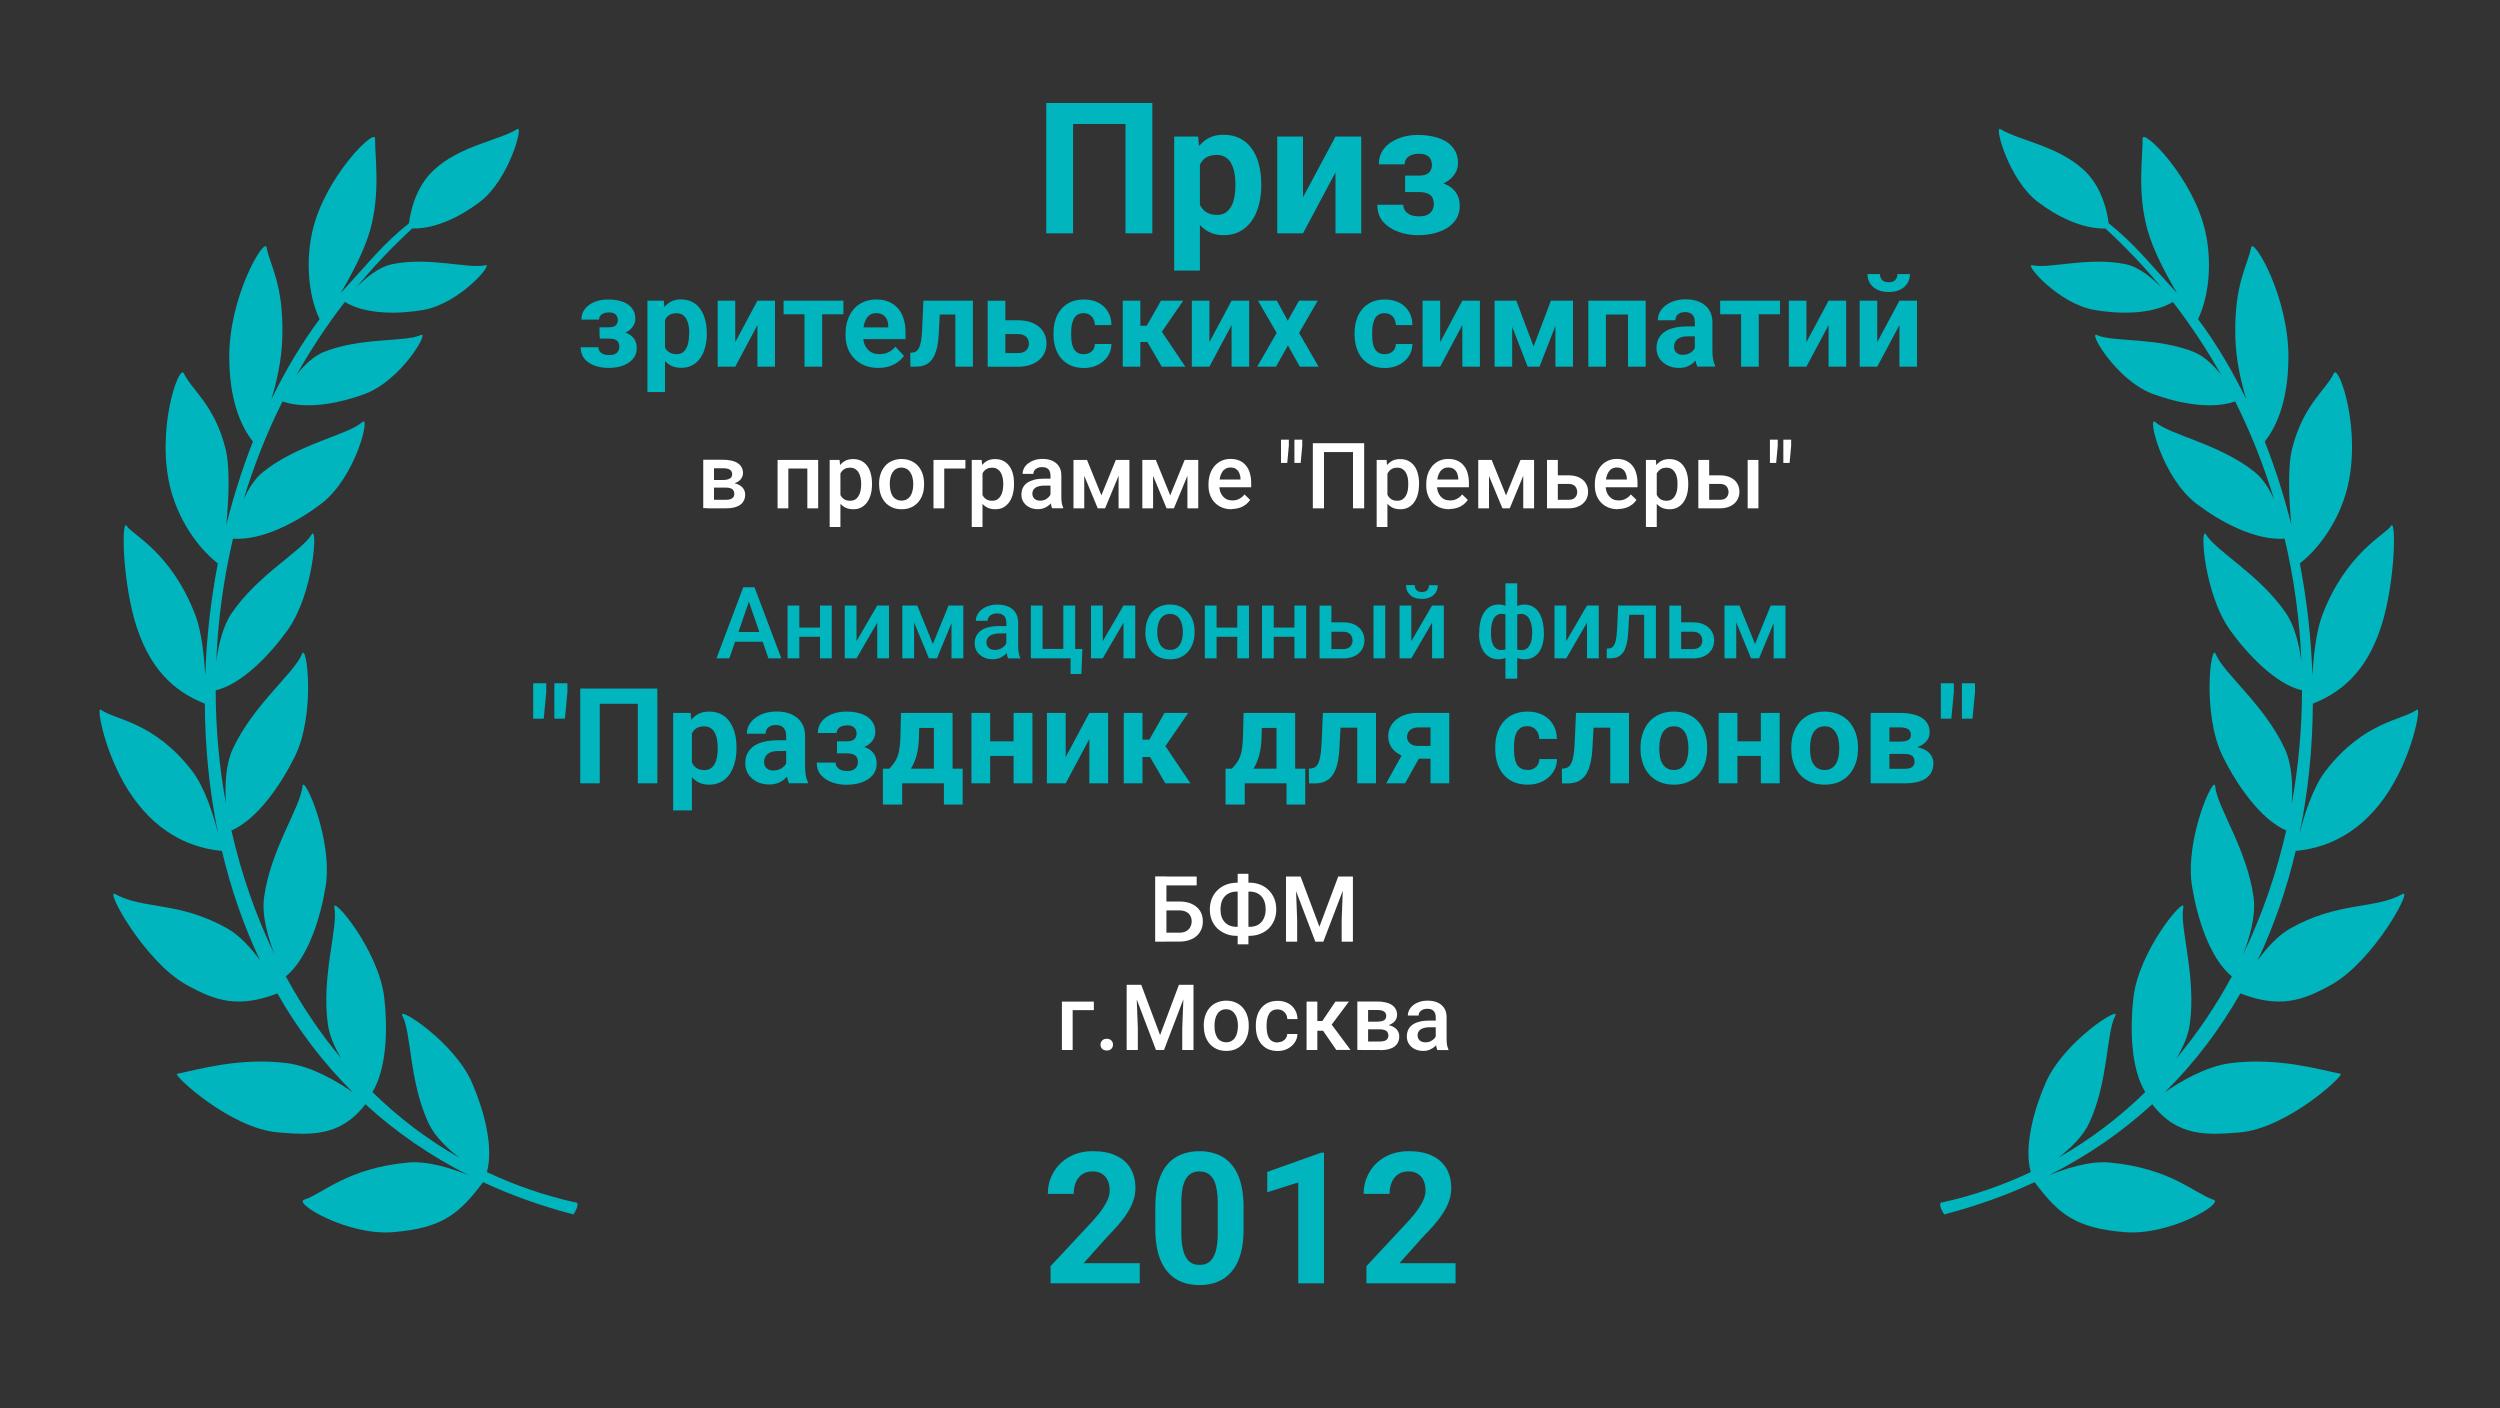 <?xml version="1.0" encoding="UTF-8"?> <svg xmlns="http://www.w3.org/2000/svg" id="LAURELS" viewBox="0 0 300 169"><rect x="0" y="0" width="300" height="169" fill="#333333" stroke="none"/><defs><style> .cls-1 { fill: #fff; } .cls-1, .cls-2 { stroke-width: 0px; } .cls-2 { fill: #00b5be; } </style></defs><g id="LAURELS-2" data-name="LAURELS"><path class="cls-2" d="M69.08,144.3c-3.78-.84-7.33-2.08-10.65-3.65.85-3.09-.4-7.53-1.79-10.72-2.16-4.95-9-9.27-8.36-8.06,1.11,2.1.81,7.9,3.14,12.9.74,1.6,2.28,3.06,3.71,4.16-3.84-2.18-7.32-4.83-10.44-7.88,1.75-2.87,1.84-7.71,1.42-11.34-.67-5.71-6.26-12.28-5.99-10.84.48,2.49-1.59,8.26-.77,14.08.19,1.37.84,2.79,1.61,4.07-2.53-3.02-4.75-6.32-6.66-9.85,2.65-2.17,4.16-7.02,4.77-10.77.93-5.68-2.65-13.52-2.77-12.07-.22,2.53-3.8,7.51-4.61,13.33-.31,2.23.5,4.95,1.28,6.92-2.27-4.68-4.01-9.7-5.2-14.92,3.12-1.36,5.93-5.49,7.6-8.85,2.55-5.16,1.43-13.71.88-12.35-.95,2.35-5.83,6.07-8.31,11.4-.89,1.91-.96,4.51-.83,6.57-.81-4.43-1.22-8.99-1.23-13.59,3.12-.73,6.45-4.21,8.58-7.15,3.23-4.46,3.68-12.75,2.95-11.56-1.28,2.07-6.4,4.78-9.59,9.42-1.1,1.6-1.62,3.93-1.87,5.86.2-4.93.86-9.89,2.01-14.77,3.55.25,7.77-2.05,10.57-4.18,4.21-3.21,5.94-10.71,4.96-9.82-1.71,1.55-7.73,2.62-11.93,6-1.03.83-1.8,2.09-2.35,3.36,1.22-4.04,2.78-8,4.69-11.83,2.94,1.03,7.02.17,9.89-.9,4.39-1.65,7.78-7.57,6.72-7.07-1.85.88-7.23.24-11.66,2.04-1.29.52-2.41,1.65-3.28,2.77,1.7-3.03,3.64-5.97,5.81-8.78,2.53,1.55,6.54,1.47,9.43.96,4.34-.76,8.5-5.65,7.43-5.37-1.86.49-6.72-1.03-11.13-.13-1.7.34-3.31,1.72-4.4,2.86,2.06-2.5,4.31-4.88,6.76-7.13,2.85.06,5.87-1.48,8.11-3.19,3.51-2.67,5.24-9.18,4.52-8.75-2.3,1.4-6.92,2.01-10.06,4.94-2.21,2.06-2.8,5.09-2.96,6.37-3.13,2.51-4.78,4.67-7.58,7.7-.21.22-.41.45-.62.68,1.33-2.24,2.87-5.15,3.55-7.6,1.25-4.53.55-8.72.58-10.95.02-1.32-6.07,4.67-7.53,11.17-.74,3.28-.59,7.4.87,10.51-2.15,2.89-4.09,6.13-5.79,9.64.66-2.16,1.25-4.78,1.32-7.44.18-6.38-1.47-8.61-1.89-10.8-.25-1.3-4.53,5.89-4.48,13.24.02,3.46.68,7.31,2.84,10.05-1.25,3.18-2.32,6.53-3.19,9.99.29-3.12.47-6.98-.12-9.24-1.35-5.22-4.02-6.92-4.98-8.94-.57-1.2-3.45,6.94-1.54,14.05.88,3.26,2.92,6.64,5.62,8.76-.84,4.38-1.36,8.89-1.51,13.44-.13-2.29-.43-5.23-1.17-7.19-2.84-7.54-7.67-9.77-8.22-10.71-.71-1.21-.56,6.82,1.15,12.06,1.9,5.83,5.22,8.04,8.19,9.23.03,5.25.54,10.52,1.61,15.65-.54-2.17-1.58-5.59-3.19-7.65-4.6-5.89-9.1-5.99-10.93-7.29-.53-.38.6,5.96,3.96,10.63,3.22,4.48,7.17,6.01,10.6,6.33,0,0,0-.05-.03-.14,1.08,4.59,2.6,9.05,4.61,13.28-1.06-1.46-2.42-2.98-3.92-3.83-5.79-3.28-10.13-2.26-13.48-4.14-1.27-.71,3.49,8.04,8.5,10.86,3.62,2.04,6.34,2.84,10.97,1.07,2.45,4.3,5.46,8.3,9.07,11.87-1.82-1.27-4.89-3.11-7.88-3.5-5.71-.73-10.75.79-13.23,1.28-.52.1,6.41,6.57,12.14,7.03,3.78.3,7.42.6,10.47-3.38,3.58,3.28,7.71,6.16,12.43,8.54-1.85-.76-4.85-1.77-7.28-1.55-7.4.69-10.19,3.72-12.51,4.47-1.3.42,5.26,4.33,10.65,3.89,5.99-.48,7.99-2.23,10.83-6,3.33,1.55,6.94,2.85,10.84,3.87,0,0,.92-1.34.24-1.49Z"></path><path class="cls-2" d="M233.04,144.3c3.78-.84,7.33-2.08,10.65-3.65-.85-3.09.4-7.53,1.79-10.72,2.16-4.95,9-9.27,8.36-8.06-1.11,2.1-.81,7.9-3.14,12.9-.74,1.6-2.28,3.06-3.71,4.16,3.84-2.18,7.32-4.83,10.44-7.88-1.75-2.87-1.84-7.71-1.42-11.34.67-5.71,6.26-12.28,5.99-10.84-.48,2.49,1.59,8.26.77,14.08-.19,1.37-.84,2.79-1.61,4.07,2.53-3.02,4.75-6.32,6.66-9.85-2.65-2.17-4.16-7.02-4.77-10.77-.93-5.68,2.65-13.52,2.77-12.07.22,2.53,3.8,7.51,4.61,13.33.31,2.23-.5,4.95-1.28,6.92,2.27-4.68,4.01-9.7,5.2-14.92-3.12-1.36-5.93-5.49-7.6-8.85-2.55-5.16-1.43-13.71-.88-12.35.95,2.35,5.83,6.07,8.31,11.4.89,1.91.96,4.51.83,6.57.81-4.43,1.22-8.99,1.23-13.59-3.12-.73-6.45-4.21-8.58-7.15-3.23-4.46-3.68-12.75-2.95-11.56,1.28,2.07,6.4,4.78,9.59,9.42,1.1,1.6,1.62,3.93,1.87,5.86-.2-4.93-.86-9.89-2.01-14.77-3.55.25-7.77-2.05-10.57-4.18-4.21-3.21-5.94-10.71-4.96-9.82,1.71,1.55,7.73,2.62,11.93,6,1.03.83,1.8,2.09,2.35,3.36-1.22-4.04-2.78-8-4.69-11.83-2.94,1.03-7.02.17-9.89-.9-4.39-1.65-7.78-7.57-6.72-7.07,1.85.88,7.23.24,11.66,2.04,1.29.52,2.41,1.65,3.28,2.77-1.7-3.03-3.64-5.97-5.81-8.78-2.53,1.55-6.54,1.47-9.43.96-4.34-.76-8.5-5.65-7.43-5.37,1.86.49,6.72-1.03,11.13-.13,1.7.34,3.31,1.72,4.4,2.86-2.06-2.5-4.31-4.88-6.76-7.13-2.85.06-5.87-1.48-8.11-3.19-3.51-2.67-5.24-9.18-4.52-8.75,2.3,1.4,6.92,2.01,10.06,4.94,2.21,2.06,2.8,5.09,2.96,6.37,3.13,2.51,4.78,4.67,7.58,7.7.21.22.41.45.62.68-1.33-2.24-2.87-5.15-3.55-7.6-1.25-4.53-.55-8.72-.58-10.95-.02-1.32,6.07,4.67,7.53,11.17.74,3.28.59,7.4-.87,10.51,2.15,2.89,4.09,6.13,5.79,9.64-.66-2.16-1.25-4.78-1.32-7.44-.18-6.38,1.47-8.61,1.89-10.8.25-1.3,4.53,5.89,4.48,13.24-.02,3.46-.68,7.31-2.84,10.05,1.25,3.18,2.32,6.53,3.19,9.99-.29-3.12-.47-6.98.12-9.24,1.35-5.22,4.02-6.92,4.98-8.94.57-1.2,3.45,6.94,1.54,14.05-.88,3.26-2.92,6.64-5.62,8.76.84,4.38,1.36,8.89,1.51,13.44.13-2.29.43-5.23,1.17-7.19,2.84-7.54,7.67-9.77,8.22-10.71.71-1.21.56,6.82-1.15,12.06-1.9,5.83-5.22,8.04-8.19,9.23-.03,5.25-.54,10.52-1.61,15.65.54-2.17,1.58-5.59,3.19-7.65,4.6-5.89,9.1-5.99,10.93-7.29.53-.38-.6,5.96-3.96,10.63-3.22,4.48-7.17,6.01-10.6,6.33,0,0,0-.05.03-.14-1.08,4.59-2.6,9.05-4.61,13.28,1.06-1.46,2.42-2.98,3.92-3.83,5.79-3.28,10.13-2.26,13.48-4.14,1.27-.71-3.49,8.04-8.5,10.86-3.62,2.04-6.34,2.84-10.97,1.07-2.45,4.3-5.46,8.3-9.07,11.87,1.82-1.27,4.89-3.11,7.88-3.5,5.71-.73,10.75.79,13.23,1.28.52.1-6.41,6.57-12.14,7.03-3.78.3-7.42.6-10.47-3.38-3.58,3.28-7.71,6.16-12.43,8.54,1.85-.76,4.85-1.77,7.28-1.55,7.4.69,10.19,3.72,12.51,4.47,1.3.42-5.26,4.33-10.65,3.89-5.99-.48-7.99-2.23-10.83-6-3.33,1.55-6.94,2.85-10.84,3.87,0,0-.92-1.34-.24-1.49Z"></path></g><g id="_025_PRAZDNIK" data-name="025_PRAZDNIK"><path class="cls-2" d="M138.28,12.36v15.64h-3.22v-13.12h-6.29v13.12h-3.22v-15.64h12.73ZM143.99,18.61v13.86h-3.09v-16.09h2.87l.22,2.23ZM151.35,22.06v.23c0,.84-.1,1.63-.3,2.35-.19.72-.48,1.35-.86,1.89-.38.53-.85.95-1.42,1.25-.56.29-1.2.44-1.93.44s-1.32-.14-1.85-.43c-.52-.29-.96-.69-1.32-1.2-.35-.52-.63-1.13-.85-1.82-.22-.69-.38-1.43-.49-2.21v-.59c.12-.85.28-1.62.49-2.32.21-.71.5-1.32.85-1.84.36-.52.79-.93,1.31-1.21.52-.29,1.13-.43,1.84-.43.74,0,1.39.14,1.94.42.57.28,1.04.68,1.42,1.2.39.52.68,1.15.87,1.87.2.72.3,1.53.3,2.41ZM148.25,22.29v-.23c0-.49-.04-.95-.13-1.36-.08-.42-.21-.79-.39-1.11-.17-.32-.4-.56-.69-.73-.28-.18-.62-.27-1.02-.27-.42,0-.78.07-1.08.2-.29.14-.53.33-.72.59-.19.26-.33.57-.42.92-.09.36-.15.76-.17,1.21v1.49c.04.53.14,1.01.3,1.43.16.42.42.74.76.99.34.24.8.37,1.35.37.41,0,.75-.09,1.03-.27.28-.19.5-.44.68-.76.18-.32.3-.69.38-1.12.08-.42.12-.88.12-1.36ZM156.36,23.68l3.9-7.3h3.09v11.62h-3.09v-7.32l-3.9,7.32h-3.09v-11.62h3.09v7.3ZM170.91,22.46h-2.3v-1.39h1.64c.39,0,.69-.05.92-.16.24-.11.4-.26.5-.45.11-.2.16-.43.16-.68,0-.22-.05-.43-.14-.63-.09-.21-.24-.38-.47-.5-.22-.14-.54-.2-.94-.2-.34,0-.64.05-.9.15-.26.1-.46.25-.61.44-.14.19-.21.41-.21.68h-3.1c0-.74.21-1.37.63-1.89.42-.53.99-.93,1.7-1.21.71-.29,1.49-.43,2.33-.43.74,0,1.4.08,2,.23.6.14,1.1.36,1.53.64.42.29.74.64.97,1.06.23.42.34.9.34,1.45,0,.39-.09.77-.28,1.12-.19.35-.46.66-.81.93-.35.26-.78.47-1.28.62-.49.15-1.05.23-1.68.23ZM168.62,21.68h2.3c.7,0,1.3.07,1.83.2.53.13.97.32,1.33.58.36.26.63.58.81.96.19.37.28.8.28,1.29,0,.55-.12,1.05-.37,1.48-.24.43-.59.79-1.04,1.1-.45.3-.99.53-1.6.69-.61.16-1.29.24-2.03.24-.79,0-1.55-.13-2.3-.39-.74-.26-1.36-.66-1.84-1.19-.47-.54-.71-1.23-.71-2.07h3.11c0,.24.07.47.21.69.14.21.36.39.64.52.29.12.64.18,1.06.18s.76-.07,1.02-.2c.26-.14.44-.32.56-.54.12-.23.18-.47.18-.71,0-.34-.07-.62-.2-.84-.13-.21-.33-.37-.6-.47-.26-.1-.6-.15-1-.15h-1.64v-1.35Z"></path><path class="cls-2" d="M90.07,71.61l-2.55,7.39h-1.54l3.21-8.53h.98l-.11,1.14ZM92.21,79l-2.55-7.39-.11-1.14h.99l3.22,8.53h-1.55ZM92.08,75.84v1.17h-4.64v-1.17h4.64ZM98.79,75.31v1.11h-3.28v-1.11h3.28ZM95.92,72.66v6.34h-1.41v-6.34h1.41ZM99.81,72.66v6.34h-1.41v-6.34h1.41ZM102.78,76.94l2.49-4.28h1.41v6.34h-1.41v-4.28l-2.49,4.28h-1.41v-6.34h1.41v4.28ZM111.94,77.29l1.89-4.63h1.23l-2.63,6.34h-.96l-2.62-6.34h1.22l1.88,4.63ZM109.69,72.66v6.34h-1.41v-6.34h1.41ZM114.18,79v-6.34h1.42v6.34h-1.42ZM120.76,77.73v-3.02c0-.23-.04-.42-.12-.59-.08-.16-.21-.29-.38-.38-.16-.09-.37-.13-.62-.13-.23,0-.43.04-.6.12-.17.08-.3.18-.39.32-.09.13-.14.28-.14.45h-1.41c0-.25.06-.49.18-.73.12-.23.3-.44.53-.63.23-.18.51-.33.83-.43.32-.11.68-.16,1.08-.16.48,0,.9.08,1.27.24.37.16.66.4.87.73.21.32.32.72.32,1.21v2.82c0,.29.02.55.06.78.04.23.1.42.18.59v.09h-1.45c-.07-.15-.12-.35-.16-.58-.04-.24-.05-.47-.05-.69ZM120.96,75.14v.87s-1,0-1,0c-.26,0-.49.03-.69.08-.2.05-.37.12-.5.21-.13.09-.23.21-.3.34-.07.13-.1.28-.1.45s.04.32.12.46c.08.14.19.24.34.32.15.08.34.12.55.12.29,0,.54-.06.76-.18.22-.12.39-.27.51-.44.12-.18.19-.34.2-.5l.46.63c-.05.16-.13.33-.24.52-.11.18-.26.36-.44.53-.18.16-.4.3-.65.4-.25.11-.54.16-.87.16-.41,0-.78-.08-1.11-.25-.32-.17-.58-.39-.76-.67-.18-.29-.28-.61-.28-.97,0-.34.06-.63.19-.89.13-.26.32-.48.56-.66.25-.18.56-.31.91-.4.36-.09.77-.14,1.23-.14h1.11ZM123.7,79v-6.34h1.41v5.21h2.49v-5.21h1.42v6.34h-5.32ZM129.88,77.88l-.11,3h-1.3v-1.88h-.76v-1.12h2.17ZM132.33,76.94l2.49-4.28h1.41v6.34h-1.41v-4.28l-2.49,4.28h-1.41v-6.34h1.41v4.28ZM137.46,75.9v-.13c0-.46.07-.88.2-1.27.13-.39.32-.74.57-1.03.25-.29.56-.52.93-.68.37-.16.78-.25,1.24-.25s.88.08,1.24.25c.37.16.68.39.93.68.25.29.45.63.58,1.03.13.39.2.81.2,1.27v.13c0,.46-.07.88-.2,1.27-.13.39-.33.73-.58,1.03-.25.29-.56.52-.93.68-.36.16-.77.24-1.24.24s-.88-.08-1.25-.24c-.36-.16-.67-.39-.93-.68-.25-.29-.45-.63-.58-1.03-.13-.39-.2-.81-.2-1.27ZM138.87,75.77v.13c0,.29.03.55.09.81s.15.48.27.67c.12.19.29.34.48.45.2.11.43.16.7.16s.49-.05.68-.16c.2-.11.36-.26.48-.45.12-.19.22-.41.28-.67.06-.25.09-.52.09-.81v-.13c0-.28-.03-.55-.09-.8-.06-.25-.15-.48-.28-.67-.12-.2-.28-.35-.48-.46-.19-.11-.42-.17-.69-.17s-.5.06-.69.17c-.19.11-.35.26-.48.46s-.22.42-.27.67c-.06.25-.09.52-.09.8ZM148.87,75.31v1.11h-3.28v-1.11h3.28ZM145.99,72.66v6.34h-1.41v-6.34h1.41ZM149.88,72.66v6.34h-1.41v-6.34h1.41ZM155.72,75.31v1.11h-3.28v-1.11h3.28ZM152.85,72.66v6.34h-1.41v-6.34h1.41ZM156.74,72.66v6.34h-1.41v-6.34h1.41ZM159.29,74.68h1.87c.55,0,1.01.09,1.4.28.38.18.67.44.87.77.2.32.3.7.3,1.11,0,.31-.06.6-.17.86-.11.26-.28.49-.5.69-.22.2-.49.35-.81.46-.32.11-.68.16-1.09.16h-2.81v-6.34h1.42v5.22h1.39c.28,0,.51-.05.67-.15.17-.1.29-.22.36-.38.08-.16.12-.32.12-.5s-.04-.35-.12-.51c-.07-.16-.2-.29-.36-.39-.17-.1-.39-.15-.67-.15h-1.87v-1.12ZM166.23,72.66v6.34h-1.41v-6.34h1.41ZM169.36,76.94l2.49-4.28h1.41v6.34h-1.41v-4.28l-2.49,4.28h-1.41v-6.34h1.41v4.28ZM171.48,70.22h1.05c0,.32-.08.61-.23.86-.15.25-.37.44-.66.58-.28.14-.62.21-1.01.21-.59,0-1.06-.15-1.4-.46-.34-.31-.51-.71-.51-1.2h1.05c0,.22.06.41.19.58.13.16.35.25.67.25s.53-.08.66-.25c.13-.17.19-.36.19-.58ZM185.27,75.91v.12c0,.45-.05.86-.15,1.24-.1.38-.24.7-.44.98-.2.28-.44.49-.73.64-.29.15-.62.23-1,.23-.33,0-.62-.06-.87-.17-.25-.11-.45-.27-.62-.47-.17-.21-.3-.45-.41-.73-.1-.28-.17-.59-.22-.93v-1.83c.05-.36.12-.69.22-.98.1-.3.24-.56.4-.78.17-.22.38-.39.62-.5.24-.12.53-.18.86-.18.3,0,.58.05.83.16.25.11.46.26.65.46.19.2.34.43.47.71.12.27.22.58.28.93.07.34.1.71.1,1.11ZM183.86,76.03v-.12c0-.25-.01-.48-.05-.7-.03-.22-.08-.43-.15-.61-.06-.19-.15-.35-.25-.49-.1-.14-.22-.25-.37-.32-.14-.08-.3-.12-.49-.12-.25,0-.46.04-.63.13-.16.08-.29.2-.38.35-.08.15-.13.32-.16.52v2.5c.03.16.08.31.17.43.09.12.22.22.38.3.16.07.37.11.63.11.24,0,.43-.05.59-.15.16-.1.3-.24.4-.42.11-.18.18-.39.23-.63.05-.24.07-.5.07-.77ZM177.51,76.03v-.12c0-.39.03-.76.09-1.11.06-.34.16-.65.28-.93.13-.28.29-.51.47-.71.19-.2.4-.35.65-.46.25-.11.52-.16.83-.16.33,0,.61.06.85.18.24.12.44.29.6.5.17.22.3.48.4.78.1.3.17.62.22.98v1.76c-.04.34-.12.66-.22.95-.1.29-.23.54-.4.75-.16.21-.37.38-.61.49-.24.12-.53.18-.86.18-.38,0-.71-.08-1-.23-.29-.15-.53-.37-.73-.64-.2-.28-.34-.6-.45-.98-.1-.38-.15-.79-.15-1.24ZM178.92,75.91v.12c0,.28.02.54.06.77.05.24.12.45.22.63.1.18.23.31.39.42s.36.15.59.15c.26,0,.47-.04.63-.12.16-.08.29-.19.38-.32.09-.14.15-.29.17-.47v-2.43c-.02-.2-.08-.37-.16-.52-.09-.15-.21-.27-.38-.35-.16-.09-.38-.13-.63-.13-.23,0-.43.06-.6.18-.16.12-.29.28-.39.49-.1.2-.17.44-.22.71-.04.27-.06.56-.06.86ZM180.65,81.44v-11.44h1.42v11.44h-1.42ZM187.95,76.94l2.49-4.28h1.41v6.34h-1.41v-4.28l-2.49,4.28h-1.41v-6.34h1.41v4.28ZM197.6,72.66v1.12h-3.09v-1.12h3.09ZM198.71,72.66v6.34h-1.41v-6.34h1.41ZM194.16,72.66h1.4l-.17,3.13c-.02.46-.07.88-.14,1.23-.07.35-.16.65-.27.91-.11.25-.25.45-.42.61-.16.16-.35.27-.57.35-.22.07-.47.11-.74.11h-.44v-1.16s.22-.02.22-.02c.15-.01.27-.05.38-.11.11-.07.2-.16.27-.28.08-.12.14-.28.19-.47.05-.19.09-.42.12-.68.03-.26.05-.57.07-.91l.12-2.71ZM201.26,74.68h1.87c.55,0,1.01.09,1.39.28.38.18.67.44.87.77.2.32.31.7.31,1.11,0,.31-.06.6-.17.86-.11.26-.28.49-.5.69-.22.2-.49.35-.81.46-.32.11-.68.16-1.09.16h-2.81v-6.34h1.42v5.22h1.39c.28,0,.51-.05.67-.15.17-.1.29-.22.36-.38.08-.16.12-.32.12-.5s-.04-.35-.12-.51c-.07-.16-.2-.29-.36-.39-.17-.1-.39-.15-.67-.15h-1.87v-1.12ZM210.6,77.29l1.89-4.63h1.23l-2.63,6.34h-.96l-2.62-6.34h1.22l1.88,4.63ZM208.35,72.66v6.34h-1.41v-6.34h1.41ZM212.84,79v-6.34h1.42v6.34h-1.42Z"></path><path class="cls-2" d="M65.55,81.99v1.08l-.3,3.17h-1.27v-4.25h1.57ZM68.09,81.99v1.08l-.3,3.17h-1.27v-4.25h1.57ZM78.88,82.62v11.38h-2.34v-9.54h-4.57v9.54h-2.34v-11.38h9.26ZM83.03,87.17v10.08h-2.25v-11.7h2.09l.16,1.62ZM88.38,89.68v.16c0,.61-.07,1.18-.22,1.71-.14.53-.35.98-.62,1.38-.28.39-.62.69-1.03.91-.41.21-.88.32-1.41.32s-.96-.1-1.34-.31c-.38-.21-.7-.5-.96-.88-.26-.38-.46-.82-.62-1.32-.16-.5-.28-1.04-.36-1.61v-.43c.08-.61.2-1.18.36-1.69.16-.52.36-.96.62-1.34.26-.38.58-.67.95-.88.38-.21.83-.31,1.34-.31.54,0,1.01.1,1.41.3.41.2.76.49,1.03.88.28.38.49.83.63,1.36.15.53.22,1.11.22,1.75ZM86.12,89.84v-.16c0-.36-.03-.69-.09-.99-.06-.31-.15-.58-.28-.8-.12-.23-.29-.41-.5-.53-.2-.13-.45-.2-.74-.2-.31,0-.57.05-.79.15-.21.1-.39.24-.52.43-.14.19-.24.41-.3.67-.07.26-.11.55-.12.88v1.09c.03.39.1.73.22,1.04.12.3.3.54.55.72.25.18.58.27.98.27.3,0,.55-.07.75-.2.2-.14.37-.32.49-.55.13-.23.22-.51.27-.81.06-.31.09-.64.09-.99ZM94.34,92.09v-3.77c0-.27-.04-.5-.13-.7-.09-.2-.23-.35-.41-.46-.18-.11-.42-.16-.71-.16-.25,0-.47.04-.65.13-.18.08-.32.21-.42.37-.1.16-.15.34-.15.55h-2.25c0-.36.08-.7.25-1.02.17-.32.41-.61.73-.85.32-.25.7-.45,1.13-.59.44-.14.94-.21,1.48-.21.66,0,1.24.11,1.75.33.51.22.91.55,1.2.98.3.44.45.98.45,1.64v3.62c0,.46.03.84.09,1.14.06.29.14.55.25.77v.13h-2.27c-.11-.23-.19-.52-.25-.86-.05-.35-.08-.7-.08-1.05ZM94.64,88.85l.02,1.27h-1.26c-.3,0-.55.03-.77.1-.22.07-.4.16-.54.29-.14.12-.24.26-.31.42-.06.16-.09.34-.09.53s.04.37.13.52c.09.15.22.27.38.36.17.08.36.12.59.12.34,0,.63-.07.88-.2.25-.14.44-.3.58-.5.14-.2.21-.39.22-.56l.59.95c-.08.21-.2.43-.34.66-.14.23-.32.45-.54.65-.22.2-.48.36-.79.49-.31.12-.67.19-1.09.19-.54,0-1.02-.11-1.46-.32-.43-.22-.78-.52-1.03-.9-.25-.39-.38-.82-.38-1.31,0-.44.08-.84.25-1.18.17-.34.41-.63.73-.87.33-.24.74-.42,1.23-.54.49-.12,1.06-.19,1.7-.19h1.3ZM102.11,89.97h-1.67v-1.01h1.19c.28,0,.5-.04.67-.12.17-.08.29-.19.37-.33.08-.15.12-.31.12-.49,0-.16-.03-.32-.1-.46-.06-.15-.18-.27-.34-.37-.16-.1-.39-.15-.69-.15-.24,0-.46.04-.66.11-.19.07-.34.18-.44.32-.1.14-.16.3-.16.49h-2.26c0-.54.15-.99.46-1.38.31-.39.72-.68,1.23-.88.52-.21,1.08-.31,1.7-.31.54,0,1.02.05,1.45.16.43.1.8.26,1.11.47.31.21.54.47.7.77.17.3.25.65.25,1.05,0,.29-.07.56-.2.81-.14.26-.33.48-.59.68-.26.19-.57.34-.93.45-.36.11-.77.16-1.22.16ZM100.44,89.41h1.67c.51,0,.95.05,1.33.15.38.09.71.23.97.42.26.19.46.42.59.7.14.27.2.58.2.94,0,.4-.09.76-.26,1.08-.18.31-.43.58-.76.8-.33.22-.72.39-1.16.5-.45.11-.94.17-1.48.17-.57,0-1.13-.09-1.67-.28-.54-.19-.99-.48-1.34-.87-.34-.39-.52-.89-.52-1.51h2.26c0,.18.05.34.16.5.1.16.26.28.47.38.21.09.47.13.77.13s.56-.05.74-.15c.19-.1.32-.23.41-.39.09-.17.13-.34.13-.52,0-.25-.05-.45-.15-.61-.09-.16-.24-.27-.44-.34-.19-.07-.43-.11-.73-.11h-1.19v-.98ZM108.1,85.55h2.25l-.07,2.83c-.02.91-.12,1.68-.31,2.34-.19.65-.44,1.2-.75,1.64-.31.44-.67.8-1.07,1.06-.4.26-.81.46-1.25.59h-.42l-.02-1.73.24-.02c.26-.28.48-.54.66-.8.17-.27.3-.54.4-.84.09-.29.16-.62.2-.98.05-.36.08-.78.09-1.25l.07-2.83ZM108.71,85.55h5.6v8.45h-2.24v-6.65h-3.36v-1.8ZM105.96,92.24h9.56v4.3h-2.25v-2.54h-5.01v2.54h-2.31v-4.3ZM122.37,88.96v1.75h-4.3v-1.75h4.3ZM118.82,85.55v8.45h-2.25v-8.45h2.25ZM123.89,85.55v8.45h-2.26v-8.45h2.26ZM127.88,90.86l2.84-5.31h2.25v8.45h-2.25v-5.32l-2.84,5.32h-2.25v-8.45h2.25v5.31ZM137.1,85.55v8.45h-2.25v-8.45h2.25ZM142.59,85.55l-3.64,5.29h-2.25l-.27-2.08h1.49l1.82-3.21h2.85ZM139.84,94l-2.08-3.57,1.96-1.09,3.13,4.66h-3.01ZM149.21,85.55h2.25l-.07,2.83c-.02.91-.12,1.68-.31,2.34-.19.65-.44,1.2-.75,1.64-.31.44-.67.8-1.07,1.06-.4.26-.81.46-1.25.59h-.42l-.02-1.73.24-.02c.26-.28.48-.54.66-.8.17-.27.3-.54.4-.84.09-.29.16-.62.2-.98.05-.36.08-.78.09-1.25l.07-2.83ZM149.82,85.55h5.6v8.45h-2.24v-6.65h-3.36v-1.8ZM147.07,92.24h9.56v4.3h-2.25v-2.54h-5.01v2.54h-2.3v-4.3ZM163.47,85.55v1.77h-4.16v-1.77h4.16ZM165.12,85.55v8.45h-2.25v-8.45h2.25ZM158.75,85.55h2.21l-.23,4.27c-.03.61-.1,1.15-.19,1.61-.1.46-.23.86-.4,1.19-.16.33-.36.6-.59.8-.22.2-.49.35-.79.45-.3.09-.62.14-.99.14h-.69l-.02-1.77.29-.03c.17-.02.31-.06.44-.14.13-.08.24-.2.33-.35.09-.16.17-.35.23-.59.06-.24.11-.52.15-.84.04-.32.07-.7.09-1.12l.16-3.61ZM168.68,89.78h2.28l-2.35,4.22h-2.27l2.34-4.22ZM170.2,85.55h3.71v8.45h-2.25v-6.71h-1.46c-.31,0-.56.06-.77.17-.2.11-.35.25-.45.43-.09.17-.14.35-.14.53s.05.35.14.52c.09.17.24.3.44.41.2.11.44.16.74.16h2.34v1.53h-2.34c-.56,0-1.06-.07-1.5-.2-.44-.14-.81-.32-1.12-.56-.31-.24-.54-.53-.71-.85-.16-.33-.24-.69-.24-1.08s.08-.78.25-1.12c.17-.34.41-.64.72-.89.31-.26.69-.45,1.13-.59.45-.14.95-.21,1.52-.21ZM183.29,92.4c.28,0,.52-.05.73-.16.21-.11.38-.26.5-.45.12-.2.19-.43.2-.7h2.12c0,.59-.16,1.12-.48,1.59-.31.46-.73.82-1.26,1.09-.53.26-1.12.39-1.77.39s-1.23-.11-1.72-.33c-.48-.22-.89-.52-1.21-.91-.32-.39-.57-.84-.73-1.36-.16-.52-.24-1.08-.24-1.67v-.23c0-.6.08-1.16.24-1.67.16-.52.4-.97.73-1.36.32-.39.73-.7,1.21-.91.49-.22,1.05-.33,1.7-.33.69,0,1.3.13,1.82.4.53.27.94.65,1.23,1.14.3.49.46,1.07.46,1.74h-2.12c0-.28-.06-.54-.18-.77-.11-.23-.27-.41-.48-.55-.21-.14-.47-.21-.77-.21-.33,0-.6.07-.8.21-.21.14-.37.32-.49.56-.11.23-.2.5-.24.8-.04.3-.06.61-.06.94v.23c0,.33.02.64.06.95.04.3.12.57.23.8.12.23.28.42.49.55.21.14.48.2.81.2ZM193.83,85.55v1.77h-4.16v-1.77h4.16ZM195.48,85.55v8.45h-2.25v-8.45h2.25ZM189.11,85.55h2.21l-.23,4.27c-.03.61-.1,1.15-.2,1.61-.1.46-.23.86-.4,1.19-.16.33-.36.6-.59.8-.22.2-.49.35-.79.45-.3.09-.62.14-.98.14h-.69l-.02-1.77.29-.03c.17-.02.31-.06.44-.14.13-.08.24-.2.33-.35.09-.16.17-.35.24-.59.06-.24.11-.52.15-.84.04-.32.07-.7.09-1.12l.16-3.61ZM196.86,89.86v-.16c0-.62.09-1.19.27-1.71.18-.53.43-.98.77-1.37.34-.39.76-.68,1.25-.9.5-.22,1.06-.33,1.7-.33s1.21.11,1.71.33c.5.21.92.51,1.26.9.34.39.6.84.78,1.37.18.52.26,1.09.26,1.71v.16c0,.61-.09,1.18-.26,1.71-.18.52-.44.98-.78,1.37-.34.39-.76.68-1.25.9-.49.21-1.06.32-1.7.32s-1.21-.11-1.71-.32c-.5-.21-.91-.51-1.26-.9-.34-.39-.6-.85-.77-1.37-.18-.53-.27-1.1-.27-1.71ZM199.11,89.7v.16c0,.35.03.68.09.99.06.31.16.58.3.81.14.23.32.41.55.54.22.13.5.2.82.2s.58-.07.8-.2c.22-.13.4-.31.54-.54.13-.23.23-.51.3-.81.07-.31.1-.64.1-.99v-.16c0-.34-.03-.67-.1-.97-.06-.31-.16-.58-.3-.81-.14-.24-.32-.43-.54-.56-.22-.14-.49-.2-.81-.2s-.59.07-.81.2c-.22.14-.4.32-.54.56-.13.23-.23.51-.3.81-.06.3-.09.62-.09.97ZM212.04,88.96v1.75h-4.3v-1.75h4.3ZM208.49,85.55v8.45h-2.25v-8.45h2.25ZM213.56,85.55v8.45h-2.26v-8.45h2.26ZM214.95,89.86v-.16c0-.62.09-1.19.27-1.71.18-.53.44-.98.77-1.37.34-.39.75-.68,1.25-.9.49-.22,1.06-.33,1.7-.33s1.21.11,1.71.33c.5.21.92.51,1.26.9.34.39.6.84.78,1.37.18.52.27,1.09.27,1.71v.16c0,.61-.09,1.18-.27,1.71-.18.52-.44.98-.78,1.37-.34.39-.76.68-1.25.9-.49.21-1.06.32-1.7.32s-1.21-.11-1.71-.32c-.49-.21-.91-.51-1.26-.9-.34-.39-.6-.85-.77-1.37-.18-.53-.27-1.1-.27-1.71ZM217.2,89.7v.16c0,.35.03.68.09.99.06.31.16.58.3.81.14.23.32.41.55.54.22.13.5.2.82.2s.58-.07.81-.2c.22-.13.4-.31.54-.54.14-.23.23-.51.3-.81.07-.31.1-.64.1-.99v-.16c0-.34-.03-.67-.1-.97-.06-.31-.16-.58-.31-.81-.14-.24-.32-.43-.54-.56-.22-.14-.49-.2-.81-.2s-.59.07-.81.2c-.22.14-.4.32-.54.56-.14.23-.24.51-.3.81-.06.3-.09.62-.09.97ZM228.55,90.47h-2.65v-1.48s2.17,0,2.17,0c.29,0,.53-.03.71-.09.18-.06.32-.15.4-.27.09-.12.13-.28.13-.45,0-.16-.03-.29-.09-.4-.05-.11-.13-.21-.24-.28-.11-.07-.25-.12-.41-.16-.16-.04-.35-.05-.57-.05h-1.27v6.71h-2.25v-8.45h3.52c.55,0,1.05.05,1.48.15.44.09.81.24,1.12.43.31.19.55.44.71.73.17.29.25.64.25,1.04,0,.26-.06.51-.18.73-.12.23-.29.43-.52.61-.23.18-.51.32-.85.44-.33.11-.72.18-1.16.2l-.31.59ZM228.55,94h-3.2l.77-1.74h2.43c.28,0,.5-.03.68-.1.18-.07.31-.17.39-.3.09-.14.13-.3.13-.48s-.04-.34-.12-.48c-.08-.14-.21-.24-.38-.31-.17-.08-.41-.12-.7-.12h-2.1l.02-1.48h2.39l.55.59c.59.04,1.08.15,1.47.34s.67.43.85.72c.19.29.28.6.28.95,0,.4-.08.75-.23,1.05s-.38.55-.67.76c-.29.2-.65.35-1.08.45-.43.1-.92.15-1.48.15ZM234.46,81.99v1.08l-.3,3.17h-1.26v-4.25h1.57ZM237,81.99v1.08l-.3,3.17h-1.27v-4.25h1.57Z"></path><path class="cls-1" d="M87.1,58.51h-1.86v-.91s1.51,0,1.51,0c.25,0,.46-.03.62-.08.16-.05.29-.13.37-.23.08-.1.12-.23.12-.38,0-.12-.02-.23-.07-.32-.05-.09-.12-.17-.21-.23-.09-.06-.21-.1-.35-.13-.14-.03-.3-.04-.49-.04h-1.06v4.79h-1.29v-5.81h2.35c.37,0,.71.03,1,.1.3.06.56.16.77.3.21.13.37.3.48.5.11.2.17.44.17.71,0,.18-.04.35-.12.5-.08.16-.19.3-.34.42-.15.12-.33.22-.55.3-.22.08-.47.12-.75.14l-.3.35ZM87.1,61h-2.23l.52-1.02h1.72c.23,0,.42-.03.57-.09.15-.06.26-.14.33-.25.08-.11.11-.24.11-.39s-.04-.29-.11-.4c-.07-.11-.18-.2-.33-.25-.15-.06-.34-.09-.57-.09h-1.48v-.91h1.77l.37.35c.37.03.67.1.92.24.24.13.43.3.55.5.12.2.18.42.18.66,0,.27-.05.51-.16.72-.1.21-.25.38-.45.52-.2.14-.44.24-.73.31-.29.07-.61.1-.98.1ZM97.16,55.19v1.03h-2.87v-1.03h2.87ZM94.6,55.19v5.81h-1.29v-5.81h1.29ZM98.18,55.19v5.81h-1.3v-5.81h1.3ZM100.85,56.31v6.93h-1.29v-8.05h1.19l.1,1.12ZM104.64,58.04v.11c0,.42-.05.81-.15,1.18-.1.36-.24.67-.43.94-.19.26-.43.47-.7.62s-.6.22-.97.22-.68-.07-.95-.2c-.27-.14-.5-.33-.68-.57-.19-.25-.34-.54-.45-.87-.11-.34-.19-.71-.24-1.11v-.43c.05-.43.12-.81.24-1.16.12-.35.26-.65.45-.9.19-.25.41-.44.68-.58.27-.14.58-.2.94-.2s.69.07.97.21c.28.14.52.34.71.6.19.26.34.57.43.93.1.36.15.76.15,1.21ZM103.34,58.15v-.11c0-.27-.03-.52-.08-.75-.05-.23-.13-.44-.24-.61-.11-.18-.25-.31-.41-.41-.17-.1-.36-.15-.6-.15s-.43.04-.59.12c-.17.08-.3.18-.41.32-.11.14-.2.3-.26.48-.06.18-.1.37-.13.59v1.04c.04.26.12.49.22.71.1.21.25.39.44.52.19.13.44.19.74.19.23,0,.43-.05.6-.15.17-.1.3-.24.4-.41.11-.18.19-.38.24-.62.05-.23.08-.48.08-.74ZM105.49,58.16v-.12c0-.42.06-.81.18-1.17.12-.36.3-.67.53-.94.23-.27.52-.48.85-.62.34-.15.72-.23,1.14-.23s.81.08,1.14.23c.34.15.62.35.85.62.23.26.41.58.53.94.12.36.18.75.18,1.17v.12c0,.42-.06.81-.18,1.17s-.3.67-.53.94c-.23.26-.51.47-.85.62-.33.15-.71.22-1.13.22s-.81-.07-1.14-.22c-.33-.15-.62-.36-.85-.62-.23-.27-.41-.58-.53-.94-.12-.36-.18-.75-.18-1.17ZM106.78,58.04v.12c0,.26.03.51.08.74.05.23.14.44.25.61.11.18.26.31.44.41.18.1.39.15.64.15s.45-.05.62-.15c.18-.1.33-.24.44-.41.11-.18.2-.38.25-.61.06-.23.09-.48.09-.74v-.12c0-.26-.03-.5-.09-.73-.05-.23-.14-.44-.26-.62-.11-.18-.26-.32-.44-.42-.18-.1-.39-.16-.63-.16s-.45.05-.63.16c-.18.1-.32.24-.44.42-.11.18-.2.38-.25.62-.05.23-.08.47-.08.73ZM115.85,55.19v1.03h-2.54v4.78h-1.29v-5.81h3.83ZM117.9,56.31v6.93h-1.29v-8.05h1.19l.1,1.12ZM121.68,58.04v.11c0,.42-.05.81-.15,1.18-.1.36-.24.67-.43.94-.19.26-.43.47-.7.62s-.6.22-.97.22-.68-.07-.95-.2c-.27-.14-.5-.33-.68-.57-.19-.25-.34-.54-.45-.87-.11-.34-.19-.71-.24-1.11v-.43c.05-.43.12-.81.24-1.16.11-.35.26-.65.45-.9.19-.25.41-.44.68-.58.27-.14.58-.2.94-.2s.69.07.97.21c.28.14.52.34.71.6.19.26.34.57.44.93.1.36.14.76.14,1.21ZM120.39,58.15v-.11c0-.27-.03-.52-.08-.75-.05-.23-.13-.44-.24-.61-.11-.18-.25-.31-.41-.41-.17-.1-.36-.15-.6-.15s-.43.04-.59.12c-.17.08-.3.18-.41.32-.11.14-.2.3-.26.48-.06.18-.1.37-.13.59v1.04c.04.26.12.49.22.71.1.21.25.39.44.52.19.13.44.19.74.19.23,0,.43-.05.6-.15.16-.1.3-.24.4-.41.11-.18.19-.38.24-.62.05-.23.08-.48.08-.74ZM126.06,59.83v-2.77c0-.21-.04-.39-.11-.54-.07-.15-.19-.27-.34-.35-.15-.08-.34-.12-.57-.12-.21,0-.39.04-.55.11-.15.07-.27.17-.36.29-.09.12-.13.26-.13.41h-1.29c0-.23.06-.45.17-.67.11-.21.27-.41.48-.57s.46-.3.76-.4c.29-.1.62-.15.99-.15.44,0,.82.07,1.16.22.34.15.61.37.8.67.2.29.29.66.29,1.11v2.58c0,.26.02.5.05.71.04.21.1.39.17.54v.09h-1.33c-.06-.14-.11-.32-.14-.53-.03-.22-.05-.43-.05-.63ZM126.25,57.47v.8s-.92,0-.92,0c-.24,0-.45.02-.63.07-.18.04-.33.11-.46.19-.12.09-.21.19-.27.31-.06.12-.09.26-.09.41s.04.3.11.42c.07.13.17.22.31.3.14.07.31.11.5.11.27,0,.5-.05.69-.16.2-.11.36-.25.47-.4.11-.16.18-.31.18-.46l.42.57c-.04.15-.12.3-.22.47-.1.17-.24.33-.41.48-.16.15-.36.27-.6.37-.23.1-.49.15-.8.15-.38,0-.72-.08-1.01-.23-.3-.15-.53-.36-.7-.62-.17-.26-.25-.56-.25-.89,0-.31.06-.58.17-.82.12-.24.29-.44.52-.6.23-.16.51-.28.84-.37.33-.09.71-.13,1.13-.13h1.02ZM132.17,59.43l1.73-4.24h1.12l-2.41,5.81h-.88l-2.41-5.81h1.12l1.72,4.24ZM130.11,55.19v5.81h-1.29v-5.81h1.29ZM134.23,61v-5.81h1.3v5.81h-1.3ZM140.43,59.43l1.73-4.24h1.12l-2.41,5.81h-.88l-2.41-5.81h1.12l1.72,4.24ZM138.37,55.19v5.81h-1.29v-5.81h1.29ZM142.49,61v-5.81h1.3v5.81h-1.3ZM147.8,61.11c-.43,0-.82-.07-1.16-.21-.34-.14-.64-.34-.88-.6-.24-.25-.42-.55-.55-.9-.13-.34-.19-.71-.19-1.11v-.21c0-.45.07-.87.2-1.24.13-.37.32-.68.55-.95.24-.26.52-.47.84-.61.32-.14.67-.21,1.05-.21.42,0,.78.07,1.09.21.31.14.57.34.77.59.21.25.36.55.46.9.1.35.16.73.16,1.15v.55h-4.49v-.93h3.21v-.1c0-.23-.05-.45-.14-.66-.08-.2-.21-.37-.38-.49-.17-.13-.4-.19-.69-.19-.21,0-.41.05-.57.14-.16.09-.3.22-.41.39-.11.17-.2.38-.26.62-.06.24-.09.51-.09.81v.21c0,.25.03.49.1.71.07.21.18.4.31.56.14.16.3.29.49.38.19.09.41.13.66.13.31,0,.59-.06.83-.19.24-.13.46-.3.63-.53l.68.66c-.12.18-.29.36-.49.53-.2.16-.45.3-.74.4-.29.1-.62.16-1,.16ZM154.66,52.75v.74l-.19,2.06h-.75v-2.79h.93ZM156.27,52.75v.74l-.19,2.06h-.75v-2.79h.94ZM163.7,53.18v7.82h-1.34v-6.75h-3.48v6.75h-1.34v-7.82h6.16ZM166.49,56.31v6.93h-1.29v-8.05h1.19l.1,1.12ZM170.28,58.04v.11c0,.42-.05.81-.15,1.18-.1.36-.24.67-.43.94-.19.26-.42.47-.7.62-.28.15-.6.22-.97.22s-.68-.07-.95-.2c-.27-.14-.5-.33-.68-.57s-.34-.54-.45-.87c-.11-.34-.19-.71-.24-1.11v-.43c.05-.43.12-.81.24-1.16.12-.35.26-.65.45-.9.19-.25.41-.44.68-.58.27-.14.58-.2.94-.2s.69.07.97.21c.28.14.52.34.72.6.19.26.34.57.43.93.1.36.15.76.15,1.21ZM168.99,58.15v-.11c0-.27-.02-.52-.07-.75-.05-.23-.13-.44-.24-.61-.11-.18-.25-.31-.41-.41-.16-.1-.36-.15-.6-.15s-.43.04-.59.12c-.16.08-.3.18-.41.32-.11.14-.2.3-.26.48-.06.18-.1.37-.13.59v1.04c.04.26.12.49.22.71.1.21.25.39.44.52.19.13.44.19.74.19.23,0,.43-.05.6-.15.16-.1.3-.24.4-.41.11-.18.19-.38.24-.62.05-.23.07-.48.07-.74ZM173.94,61.11c-.43,0-.82-.07-1.17-.21-.34-.14-.64-.34-.88-.6-.24-.25-.42-.55-.55-.9-.13-.34-.19-.71-.19-1.11v-.21c0-.45.07-.87.2-1.24.13-.37.32-.68.55-.95.24-.26.51-.47.84-.61.32-.14.67-.21,1.05-.21.42,0,.78.07,1.09.21.31.14.57.34.77.59.21.25.36.55.46.9.1.35.16.73.16,1.15v.55h-4.49v-.93h3.21v-.1c0-.23-.05-.45-.14-.66-.08-.2-.21-.37-.38-.49-.17-.13-.4-.19-.69-.19-.22,0-.41.05-.58.14-.16.09-.3.22-.41.39-.11.17-.2.38-.26.62-.06.24-.09.51-.09.81v.21c0,.25.03.49.1.71.07.21.18.4.31.56.14.16.3.29.49.38.19.09.41.13.66.13.31,0,.59-.06.83-.19.24-.13.45-.3.63-.53l.68.66c-.12.18-.29.36-.49.53-.2.16-.45.3-.74.4-.29.1-.62.16-1,.16ZM180.73,59.43l1.73-4.24h1.12l-2.41,5.81h-.88l-2.41-5.81h1.12l1.72,4.24ZM178.68,55.19v5.81h-1.29v-5.81h1.29ZM182.79,61v-5.81h1.3v5.81h-1.3ZM186.5,57.04h1.71c.5,0,.93.08,1.28.25s.62.4.8.7c.19.3.28.64.28,1.02,0,.28-.05.55-.16.79-.1.24-.26.45-.46.63-.2.18-.45.32-.74.42-.29.1-.62.15-1,.15h-2.57v-5.81h1.3v4.79h1.27c.26,0,.46-.04.62-.13.15-.09.26-.21.33-.35.07-.14.11-.3.11-.46s-.04-.32-.11-.47c-.07-.15-.18-.27-.33-.36-.15-.09-.36-.14-.62-.14h-1.71v-1.03ZM194.17,61.11c-.43,0-.82-.07-1.17-.21-.34-.14-.64-.34-.88-.6-.24-.25-.42-.55-.55-.9-.13-.34-.19-.71-.19-1.11v-.21c0-.45.07-.87.2-1.24.13-.37.32-.68.55-.95.24-.26.52-.47.84-.61.32-.14.67-.21,1.05-.21.41,0,.78.07,1.09.21.31.14.57.34.77.59.21.25.36.55.46.9.1.35.16.73.16,1.15v.55h-4.49v-.93h3.21v-.1c0-.23-.05-.45-.14-.66-.08-.2-.21-.37-.38-.49-.17-.13-.4-.19-.69-.19-.21,0-.41.05-.57.14-.17.09-.3.22-.41.39-.11.17-.2.38-.26.62-.06.24-.09.51-.09.81v.21c0,.25.03.49.1.71.07.21.18.4.31.56.14.16.3.29.49.38.19.09.41.13.66.13.31,0,.59-.06.83-.19.24-.13.46-.3.63-.53l.68.66c-.12.18-.29.36-.49.53-.2.16-.45.3-.74.4-.29.1-.62.16-1,.16ZM198.81,56.31v6.93h-1.3v-8.05h1.19l.1,1.12ZM202.59,58.04v.11c0,.42-.05.81-.15,1.18-.1.36-.24.67-.43.94-.19.26-.43.47-.7.62-.28.15-.6.22-.97.22s-.68-.07-.95-.2c-.27-.14-.5-.33-.68-.57-.19-.25-.34-.54-.45-.87-.11-.34-.19-.71-.24-1.11v-.43c.05-.43.12-.81.24-1.16.11-.35.26-.65.45-.9.19-.25.41-.44.68-.58.27-.14.58-.2.94-.2s.69.07.97.21c.28.14.52.34.71.6.19.26.34.57.43.93.1.36.15.76.15,1.21ZM201.3,58.15v-.11c0-.27-.02-.52-.07-.75-.05-.23-.13-.44-.24-.61-.11-.18-.24-.31-.41-.41-.17-.1-.36-.15-.6-.15s-.43.04-.59.12c-.16.08-.3.18-.41.32-.11.14-.2.3-.26.48-.06.18-.1.37-.13.59v1.04c.04.26.12.49.22.71.1.21.25.39.44.52.19.13.44.19.74.19.23,0,.43-.05.6-.15.16-.1.3-.24.4-.41.11-.18.19-.38.24-.62.05-.23.07-.48.07-.74ZM204.66,57.04h1.71c.5,0,.93.08,1.28.25.35.17.62.4.8.7.19.3.28.64.28,1.02,0,.28-.05.55-.16.79-.1.24-.26.45-.46.63-.2.18-.45.32-.74.42-.29.1-.62.15-1,.15h-2.57v-5.81h1.3v4.79h1.27c.26,0,.46-.04.62-.13.15-.09.26-.21.33-.35.07-.14.11-.3.11-.46s-.04-.32-.11-.47c-.07-.15-.18-.27-.33-.36-.15-.09-.36-.14-.62-.14h-1.71v-1.03ZM211.01,55.19v5.81h-1.29v-5.81h1.29ZM213.33,52.75v.74l-.19,2.06h-.75v-2.79h.93ZM214.94,52.75v.74l-.19,2.06h-.75v-2.79h.93Z"></path><path class="cls-1" d="M143.6,105.18v1.07h-3.64v6.75h-1.34v-7.82h4.98ZM139.55,108.18h1.97c.59,0,1.1.1,1.52.3.42.2.74.47.97.83.22.36.33.78.33,1.25,0,.36-.06.69-.19.98-.13.3-.31.56-.55.77-.24.22-.54.38-.89.5-.35.12-.75.18-1.19.18h-2.9v-7.82h1.35v6.75h1.55c.34,0,.62-.06.84-.19.22-.13.38-.3.48-.5.11-.21.16-.43.16-.68s-.05-.46-.16-.65c-.1-.2-.26-.36-.48-.47-.22-.12-.5-.18-.84-.18h-1.97v-1.07ZM148.4,105.92h1.54c.46,0,.89.08,1.27.23.39.15.73.37,1.02.66.29.28.52.62.68,1.01.16.39.24.83.24,1.31s-.08.9-.24,1.29-.39.73-.68,1.01c-.29.28-.63.49-1.02.64-.39.15-.81.23-1.27.23h-1.54c-.46,0-.88-.07-1.27-.23-.39-.15-.73-.37-1.03-.64-.29-.28-.52-.61-.68-1-.16-.39-.24-.82-.24-1.29s.08-.91.24-1.31c.16-.39.39-.73.68-1.01.29-.29.64-.51,1.03-.66.39-.15.81-.23,1.27-.23ZM148.4,106.99c-.4,0-.75.09-1.04.26-.29.17-.51.41-.67.73-.15.32-.23.7-.23,1.15,0,.33.04.62.13.88.09.26.22.48.39.66.17.18.37.32.61.41.24.1.51.14.81.14h1.55c.4,0,.74-.08,1.03-.25.29-.17.51-.42.66-.73.16-.31.24-.69.24-1.12,0-.33-.04-.63-.13-.89-.09-.26-.21-.49-.38-.67-.16-.18-.37-.32-.6-.42-.24-.1-.5-.15-.81-.15h-1.55ZM149.81,104.86v8.46h-1.29v-8.46h1.29ZM154.87,105.18h1.2l2.26,6.03,2.26-6.03h1.2l-2.99,7.82h-.96l-2.98-7.82ZM154.32,105.18h1.14l.2,5.22v2.6h-1.34v-7.82ZM161.2,105.18h1.15v7.82h-1.35v-2.6l.2-5.22ZM131.26,120.19v1.03h-2.54v4.78h-1.29v-5.81h3.83ZM132.06,125.36c0-.2.07-.37.2-.5.14-.14.32-.21.55-.21s.42.07.55.21c.14.14.2.3.2.5s-.07.37-.2.5c-.13.14-.32.2-.55.2s-.42-.07-.55-.2-.2-.3-.2-.5ZM135.75,118.18h1.2l2.26,6.03,2.26-6.03h1.2l-2.99,7.82h-.96l-2.98-7.82ZM135.2,118.18h1.14l.2,5.22v2.6h-1.34v-7.82ZM142.07,118.18h1.15v7.82h-1.35v-2.6l.2-5.22ZM144.45,123.16v-.12c0-.42.06-.81.18-1.17.12-.36.3-.68.53-.94.23-.27.51-.48.85-.62.34-.15.72-.23,1.14-.23s.81.07,1.14.23c.34.15.62.35.85.62.23.26.41.58.53.94.12.36.18.75.18,1.17v.12c0,.42-.06.81-.18,1.17-.12.36-.3.67-.53.94-.23.26-.52.47-.85.62-.33.15-.71.22-1.13.22s-.81-.07-1.14-.22c-.33-.15-.62-.36-.85-.62-.23-.27-.41-.58-.53-.94-.12-.36-.18-.75-.18-1.17ZM145.74,123.04v.12c0,.26.03.51.08.74.05.23.14.44.25.61.11.18.26.31.44.41.18.1.39.15.64.15s.45-.05.62-.15c.18-.1.33-.24.44-.41.12-.18.2-.38.25-.61.06-.23.09-.48.09-.74v-.12c0-.26-.03-.5-.09-.73-.05-.23-.14-.44-.26-.62-.12-.18-.26-.32-.44-.42-.18-.1-.38-.16-.63-.16s-.46.05-.63.16c-.18.1-.32.24-.43.42-.11.18-.2.39-.25.62-.05.23-.08.47-.08.73ZM153.31,125.08c.21,0,.4-.04.57-.12.17-.09.31-.2.41-.36.11-.15.17-.32.18-.52h1.22c0,.38-.12.72-.33,1.03-.21.31-.5.55-.85.74-.35.18-.75.27-1.18.27s-.83-.08-1.16-.22c-.33-.15-.6-.37-.82-.63-.22-.27-.38-.58-.49-.93-.11-.35-.16-.73-.16-1.13v-.19c0-.4.05-.78.16-1.13.11-.35.28-.67.49-.93.22-.27.49-.48.82-.63.33-.15.71-.23,1.16-.23.46,0,.87.09,1.22.28.35.18.63.44.83.77.2.33.31.71.32,1.14h-1.22c-.01-.21-.06-.41-.16-.58-.09-.17-.23-.31-.4-.42-.17-.1-.37-.16-.61-.16-.26,0-.48.05-.65.16-.17.1-.31.25-.4.43-.1.18-.17.38-.21.61-.04.22-.06.45-.06.69v.19c0,.24.02.47.06.7.04.23.11.43.2.61.1.18.24.32.41.42.17.1.39.16.65.16ZM158.08,120.19v5.81h-1.29v-5.81h1.29ZM161.87,120.19l-2.62,3.5h-1.48l-.17-1.17h1.08l1.57-2.33h1.62ZM160.36,126l-1.75-2.54,1.02-.74,2.43,3.27h-1.7ZM165.59,123.51h-1.86v-.91s1.51,0,1.51,0c.25,0,.46-.03.62-.07.17-.05.29-.12.37-.23.08-.1.12-.23.12-.38,0-.12-.02-.23-.07-.32-.05-.09-.12-.17-.21-.23-.09-.06-.21-.1-.35-.13-.14-.03-.3-.04-.49-.04h-1.06v4.79h-1.29v-5.81h2.35c.37,0,.71.03,1,.1.3.06.56.16.77.3.21.13.37.3.48.5.11.2.17.44.17.71,0,.18-.04.35-.12.51-.07.16-.19.3-.34.42-.15.12-.34.22-.55.3-.22.08-.47.12-.75.14l-.3.35ZM165.59,126h-2.23l.52-1.02h1.72c.23,0,.42-.03.57-.08.15-.06.26-.14.33-.25.07-.11.11-.24.11-.39s-.04-.29-.11-.4c-.07-.11-.18-.19-.33-.25-.15-.06-.34-.09-.57-.09h-1.48v-.91h1.77l.37.36c.37.03.68.1.92.24.24.13.43.3.55.5.12.2.18.42.18.66,0,.27-.05.51-.16.72-.1.21-.25.38-.45.52-.2.14-.44.24-.72.31-.29.07-.61.1-.98.1ZM172.29,124.83v-2.77c0-.21-.04-.39-.11-.54-.07-.15-.19-.27-.34-.35-.15-.08-.34-.12-.57-.12-.21,0-.39.04-.55.11-.15.07-.27.17-.36.29-.09.12-.13.26-.13.41h-1.29c0-.23.06-.45.17-.67.11-.21.27-.41.48-.57.21-.17.46-.3.76-.4.29-.1.62-.14.99-.14.44,0,.82.07,1.16.22.34.15.61.37.8.67.2.29.29.66.29,1.11v2.58c0,.26.02.5.05.72.04.21.1.39.17.54v.09h-1.33c-.06-.14-.11-.32-.14-.53-.03-.22-.05-.43-.05-.63ZM172.48,122.47v.8s-.92,0-.92,0c-.24,0-.45.02-.63.07-.18.04-.33.11-.46.19-.12.09-.21.19-.27.31-.06.12-.09.26-.09.41s.04.3.11.43c.07.12.17.22.31.29.14.07.31.11.51.11.26,0,.5-.05.69-.16.2-.11.36-.24.47-.4.11-.16.18-.31.18-.46l.42.58c-.04.15-.12.3-.22.47-.1.17-.24.33-.41.48-.17.15-.36.27-.6.37-.23.1-.49.15-.79.15-.38,0-.72-.08-1.01-.22-.3-.15-.53-.36-.7-.62-.17-.26-.25-.56-.25-.89,0-.31.06-.58.17-.82.12-.24.29-.44.52-.6.23-.16.51-.28.84-.36.33-.09.71-.13,1.13-.13h1.02Z"></path><path class="cls-2" d="M136.77,151.58v2.42h-10.7v-2.06l5.06-5.43c.51-.57.91-1.06,1.2-1.49.29-.44.5-.83.63-1.17.14-.35.2-.68.2-1,0-.47-.08-.88-.24-1.21-.16-.34-.39-.61-.7-.79-.3-.19-.67-.28-1.12-.28-.47,0-.88.11-1.23.34-.34.23-.59.55-.77.96-.17.41-.26.87-.26,1.39h-3.1c0-.93.22-1.78.67-2.56.44-.78,1.07-1.4,1.88-1.86.81-.46,1.77-.7,2.88-.7s2.02.18,2.77.54c.76.35,1.33.86,1.72,1.52.39.66.59,1.45.59,2.36,0,.51-.08,1.02-.25,1.51-.16.49-.4.97-.71,1.46-.3.48-.67.97-1.1,1.46-.43.49-.91,1.01-1.43,1.54l-2.72,3.05h6.7ZM149.23,144.8v2.71c0,1.17-.12,2.19-.38,3.04-.25.85-.61,1.54-1.09,2.08-.46.54-1.02.93-1.66,1.19-.64.26-1.36.39-2.15.39-.63,0-1.22-.08-1.76-.24-.54-.17-1.04-.42-1.47-.76-.43-.34-.8-.78-1.12-1.3-.31-.53-.54-1.16-.71-1.89-.16-.73-.25-1.57-.25-2.51v-2.71c0-1.17.13-2.18.38-3.02.26-.85.62-1.54,1.08-2.07.47-.54,1.03-.93,1.68-1.18.65-.26,1.36-.39,2.15-.39.63,0,1.21.08,1.75.25.54.16,1.04.4,1.47.74.44.34.81.77,1.12,1.3.31.52.54,1.15.71,1.88.16.72.25,1.56.25,2.49ZM146.13,147.92v-3.53c0-.57-.03-1.06-.1-1.48-.06-.42-.15-.78-.27-1.07-.12-.3-.27-.54-.45-.73-.18-.19-.38-.32-.61-.41-.23-.09-.48-.13-.76-.13-.35,0-.66.07-.93.2-.26.14-.49.35-.68.65-.19.29-.33.69-.43,1.18-.09.49-.14,1.08-.14,1.78v3.53c0,.57.03,1.06.09,1.49.06.43.16.8.28,1.11.13.3.28.55.45.74.18.19.38.32.61.41.24.09.49.13.77.13.34,0,.65-.07.91-.2.27-.14.5-.36.69-.67.19-.31.34-.71.43-1.2.09-.5.14-1.1.14-1.81ZM158.88,138.33v15.67h-3.09v-12.11l-3.72,1.18v-2.44l6.48-2.31h.33ZM174.67,151.58v2.42h-10.7v-2.06l5.06-5.43c.51-.57.91-1.06,1.2-1.49.29-.44.51-.83.63-1.17.14-.35.2-.68.2-1,0-.47-.08-.88-.24-1.21-.16-.34-.39-.61-.7-.79-.3-.19-.67-.28-1.12-.28-.47,0-.88.11-1.22.34-.34.23-.6.55-.77.96-.17.41-.26.87-.26,1.39h-3.11c0-.93.22-1.78.67-2.56.44-.78,1.07-1.4,1.88-1.86.81-.46,1.77-.7,2.88-.7s2.02.18,2.77.54c.76.35,1.33.86,1.72,1.52.39.66.59,1.45.59,2.36,0,.51-.08,1.02-.25,1.51-.16.49-.4.97-.71,1.46-.3.48-.67.97-1.1,1.46-.43.49-.91,1.01-1.43,1.54l-2.72,3.05h6.7Z"></path><path class="cls-2" d="M73.51,40.22h-1.57v-.94h1.12c.26,0,.47-.04.63-.11.16-.07.28-.18.34-.31.07-.14.11-.29.11-.46,0-.15-.03-.3-.1-.43-.06-.14-.17-.26-.32-.34-.15-.09-.37-.14-.64-.14-.23,0-.43.03-.62.1-.18.07-.31.17-.42.3-.1.13-.15.28-.15.46h-2.12c0-.5.14-.93.43-1.29.29-.36.67-.64,1.16-.83.48-.2,1.01-.29,1.59-.29.5,0,.96.05,1.36.15.41.1.75.24,1.04.44.29.2.51.44.66.73.16.28.23.61.23.99,0,.27-.06.52-.19.76-.13.24-.31.45-.55.64-.24.18-.53.32-.87.42-.34.1-.72.15-1.14.15ZM71.94,39.69h1.57c.47,0,.89.05,1.25.14.36.09.66.22.91.4.24.18.43.39.55.65.13.25.19.55.19.88,0,.38-.08.71-.25,1.01-.17.29-.4.54-.71.75-.31.21-.67.36-1.09.47-.42.11-.88.16-1.38.16-.54,0-1.06-.09-1.57-.26s-.93-.45-1.25-.81c-.32-.37-.48-.84-.48-1.41h2.12c0,.17.05.32.15.47.1.15.24.26.44.35.2.08.44.12.73.12s.52-.05.7-.14c.18-.09.3-.21.38-.37.08-.16.12-.32.12-.48,0-.23-.05-.42-.14-.57-.09-.15-.22-.25-.41-.32-.18-.07-.41-.1-.68-.1h-1.12v-.92ZM79.8,37.6v9.45h-2.11v-10.97h1.96l.15,1.52ZM84.82,39.95v.15c0,.58-.07,1.11-.21,1.6-.13.49-.33.92-.59,1.29-.26.36-.58.64-.97.85-.38.2-.82.3-1.32.3s-.9-.1-1.26-.29c-.36-.2-.66-.47-.9-.82-.24-.36-.43-.77-.58-1.24-.15-.47-.26-.97-.34-1.51v-.4c.08-.58.19-1.1.34-1.58.15-.48.34-.9.58-1.25.24-.36.54-.63.89-.83.36-.2.77-.29,1.25-.29.5,0,.94.1,1.33.29.39.19.71.46.97.82.26.36.46.78.59,1.27.14.49.21,1.04.21,1.64ZM82.71,40.1v-.15c0-.34-.03-.65-.09-.93-.05-.29-.14-.54-.26-.75-.12-.21-.27-.38-.47-.5-.19-.12-.42-.18-.7-.18-.29,0-.53.05-.74.14-.2.09-.36.23-.49.4-.13.18-.22.39-.29.63-.06.24-.1.52-.12.83v1.02c.02.36.09.69.2.97.11.28.29.51.52.67.23.17.54.25.92.25.28,0,.51-.06.7-.18.19-.13.34-.3.46-.52.12-.22.21-.47.26-.76.05-.29.08-.6.08-.93ZM88.23,41.06l2.66-4.98h2.11v7.92h-2.11v-4.99l-2.66,4.99h-2.11v-7.92h2.11v4.98ZM98.66,36.08v7.92h-2.12v-7.92h2.12ZM101.21,36.08v1.63h-7.18v-1.63h7.18ZM105.43,44.15c-.62,0-1.17-.1-1.66-.29-.49-.2-.9-.48-1.25-.83-.34-.35-.6-.76-.78-1.22-.18-.47-.27-.97-.27-1.49v-.29c0-.6.08-1.15.26-1.65.17-.5.42-.93.73-1.3.32-.37.71-.65,1.17-.84.46-.2.98-.3,1.55-.3s1.06.09,1.49.28c.43.19.8.45,1.09.79.3.34.52.75.67,1.23.15.47.23,1,.23,1.58v.88h-6.3v-1.41h4.23v-.16c0-.29-.05-.55-.16-.78-.1-.23-.26-.42-.47-.56-.21-.14-.48-.21-.81-.21-.28,0-.52.06-.72.18-.2.12-.36.29-.49.51-.12.22-.21.48-.28.78-.06.29-.09.62-.09.97v.29c0,.32.04.61.13.88.09.27.22.5.39.7.17.2.38.35.61.45.24.11.52.16.83.16.38,0,.74-.07,1.06-.22.33-.15.62-.38.86-.68l1.03,1.11c-.17.24-.39.47-.68.69-.28.22-.62.4-1.03.54-.4.14-.86.21-1.37.21ZM115.21,36.08v1.66h-3.9v-1.66h3.9ZM116.75,36.08v7.92h-2.11v-7.92h2.11ZM110.79,36.08h2.07l-.21,4c-.03.57-.09,1.07-.18,1.51-.09.43-.22.81-.37,1.11-.15.31-.33.56-.55.75-.21.19-.46.33-.74.42-.28.09-.59.13-.92.13h-.64l-.02-1.66.27-.03c.16-.01.29-.06.41-.13.12-.08.22-.19.31-.33.09-.15.16-.33.22-.55.06-.22.11-.49.14-.79.04-.3.07-.65.08-1.05l.15-3.38ZM119.85,38.43h2.3c.72,0,1.34.12,1.85.36.51.23.9.56,1.17.98.27.42.41.91.41,1.46,0,.4-.08.77-.24,1.11-.15.34-.37.63-.67.88-.29.25-.65.44-1.08.58s-.91.21-1.45.21h-3.62v-7.92h2.12v6.28h1.5c.32,0,.57-.05.76-.15.19-.11.34-.25.43-.42.09-.17.14-.36.14-.56s-.05-.4-.14-.57c-.09-.18-.23-.32-.43-.42-.19-.11-.44-.16-.76-.16h-2.3v-1.65ZM130.04,42.5c.26,0,.49-.05.69-.15.2-.1.36-.24.47-.42.12-.19.18-.4.18-.65h1.99c0,.56-.15,1.05-.45,1.49-.29.43-.69.77-1.18,1.02-.49.24-1.04.37-1.66.37s-1.15-.1-1.61-.31c-.45-.21-.83-.49-1.14-.85-.3-.37-.53-.79-.68-1.27-.15-.49-.23-1.01-.23-1.57v-.21c0-.56.07-1.08.23-1.57.15-.49.38-.91.68-1.27.3-.37.68-.65,1.14-.86.45-.21.99-.31,1.6-.31.65,0,1.22.12,1.71.37.49.25.88.61,1.16,1.07.28.46.43,1,.43,1.63h-1.99c0-.26-.06-.5-.17-.72-.1-.21-.25-.39-.45-.51-.2-.13-.44-.2-.73-.2-.31,0-.56.07-.75.2-.2.13-.35.3-.45.53-.11.22-.18.47-.23.75-.04.28-.06.57-.06.88v.21c0,.31.02.6.06.89s.11.53.22.75c.11.22.27.39.46.52.2.13.45.19.76.19ZM136.84,36.08v7.92h-2.11v-7.92h2.11ZM141.99,36.08l-3.41,4.96h-2.11l-.26-1.95h1.4l1.71-3.01h2.67ZM139.41,44l-1.95-3.35,1.84-1.02,2.94,4.37h-2.83ZM145.13,41.06l2.66-4.98h2.11v7.92h-2.11v-4.99l-2.66,4.99h-2.11v-7.92h2.11v4.98ZM153.22,36.08l1.31,2.41,1.35-2.41h2.25l-2.24,3.87,2.34,4.05h-2.25l-1.43-2.55-1.43,2.55h-2.26l2.34-4.05-2.24-3.87h2.26ZM166.16,42.5c.26,0,.49-.05.69-.15.2-.1.36-.24.47-.42.12-.19.18-.4.18-.65h1.99c0,.56-.15,1.05-.45,1.49-.29.43-.69.77-1.18,1.02-.49.24-1.04.37-1.66.37s-1.15-.1-1.61-.31c-.45-.21-.83-.49-1.13-.85-.3-.37-.53-.79-.68-1.27-.15-.49-.23-1.01-.23-1.57v-.21c0-.56.07-1.08.23-1.57.15-.49.38-.91.68-1.27.3-.37.68-.65,1.13-.86.45-.21.99-.31,1.6-.31.65,0,1.22.12,1.71.37.49.25.88.61,1.16,1.07.28.46.43,1,.43,1.63h-1.99c0-.26-.06-.5-.17-.72-.1-.21-.25-.39-.45-.51-.2-.13-.44-.2-.73-.2-.31,0-.56.07-.75.2-.2.13-.35.3-.45.53-.11.22-.18.47-.23.75-.04.28-.06.57-.06.88v.21c0,.31.02.6.06.89s.11.53.22.75c.11.22.27.39.46.52.2.13.45.19.76.19ZM172.82,41.06l2.66-4.98h2.11v7.92h-2.11v-4.99l-2.66,4.99h-2.11v-7.92h2.11v4.98ZM184.03,41.58l2.08-5.5h1.72l-3.09,7.92h-1.42l-3.08-7.92h1.72l2.07,5.5ZM181.46,36.08v7.92h-2.11v-7.92h2.11ZM186.65,44v-7.92h2.11v7.92h-2.11ZM195.94,36.08v1.66h-3.84v-1.66h3.84ZM192.71,36.08v7.92h-2.11v-7.92h2.11ZM197.48,36.08v7.92h-2.12v-7.92h2.12ZM203.38,42.21v-3.53c0-.25-.04-.47-.12-.65-.08-.19-.21-.33-.39-.43-.17-.1-.39-.15-.67-.15-.24,0-.44.04-.61.12-.17.08-.3.19-.4.34-.09.15-.14.32-.14.52h-2.11c0-.34.08-.66.23-.96.16-.3.38-.57.68-.8.3-.23.65-.42,1.06-.55.41-.13.88-.2,1.39-.2.62,0,1.16.1,1.64.31.48.21.85.51,1.13.92.28.41.42.92.42,1.54v3.39c0,.43.03.79.08,1.07.05.27.13.51.24.72v.12h-2.13c-.1-.21-.18-.48-.24-.81-.05-.33-.07-.65-.07-.98ZM203.66,39.17v1.19s-1.16,0-1.16,0c-.28,0-.52.03-.72.1-.21.06-.37.15-.51.27-.13.11-.23.24-.29.4-.06.15-.09.32-.09.5s.04.34.12.49c.08.14.2.25.36.34.16.08.34.12.55.12.32,0,.59-.06.83-.19.23-.13.41-.28.54-.47.13-.19.2-.36.21-.53l.56.89c-.08.2-.18.41-.32.62-.13.21-.3.42-.51.61-.21.19-.45.34-.74.46-.29.12-.63.18-1.02.18-.5,0-.96-.1-1.37-.3-.4-.21-.73-.49-.97-.84-.23-.36-.35-.77-.35-1.23,0-.42.08-.78.23-1.11.16-.32.39-.59.69-.81.31-.22.69-.39,1.15-.51.46-.12.99-.18,1.6-.18h1.22ZM211.05,36.08v7.92h-2.12v-7.92h2.12ZM213.6,36.08v1.63h-7.18v-1.63h7.18ZM216.77,41.06l2.66-4.98h2.11v7.92h-2.11v-4.99l-2.66,4.99h-2.11v-7.92h2.11v4.98ZM225.27,41.06l2.66-4.98h2.11v7.92h-2.11v-4.99l-2.66,4.99h-2.11v-7.92h2.11v4.98ZM227.69,32.89h1.5c0,.42-.1.79-.31,1.12-.21.32-.5.58-.88.76-.38.18-.83.27-1.35.27-.79,0-1.41-.2-1.87-.6-.45-.4-.68-.92-.68-1.55h1.49c0,.25.08.48.24.68.16.2.43.3.82.3s.65-.1.81-.3c.16-.2.23-.43.23-.68Z"></path></g></svg> 